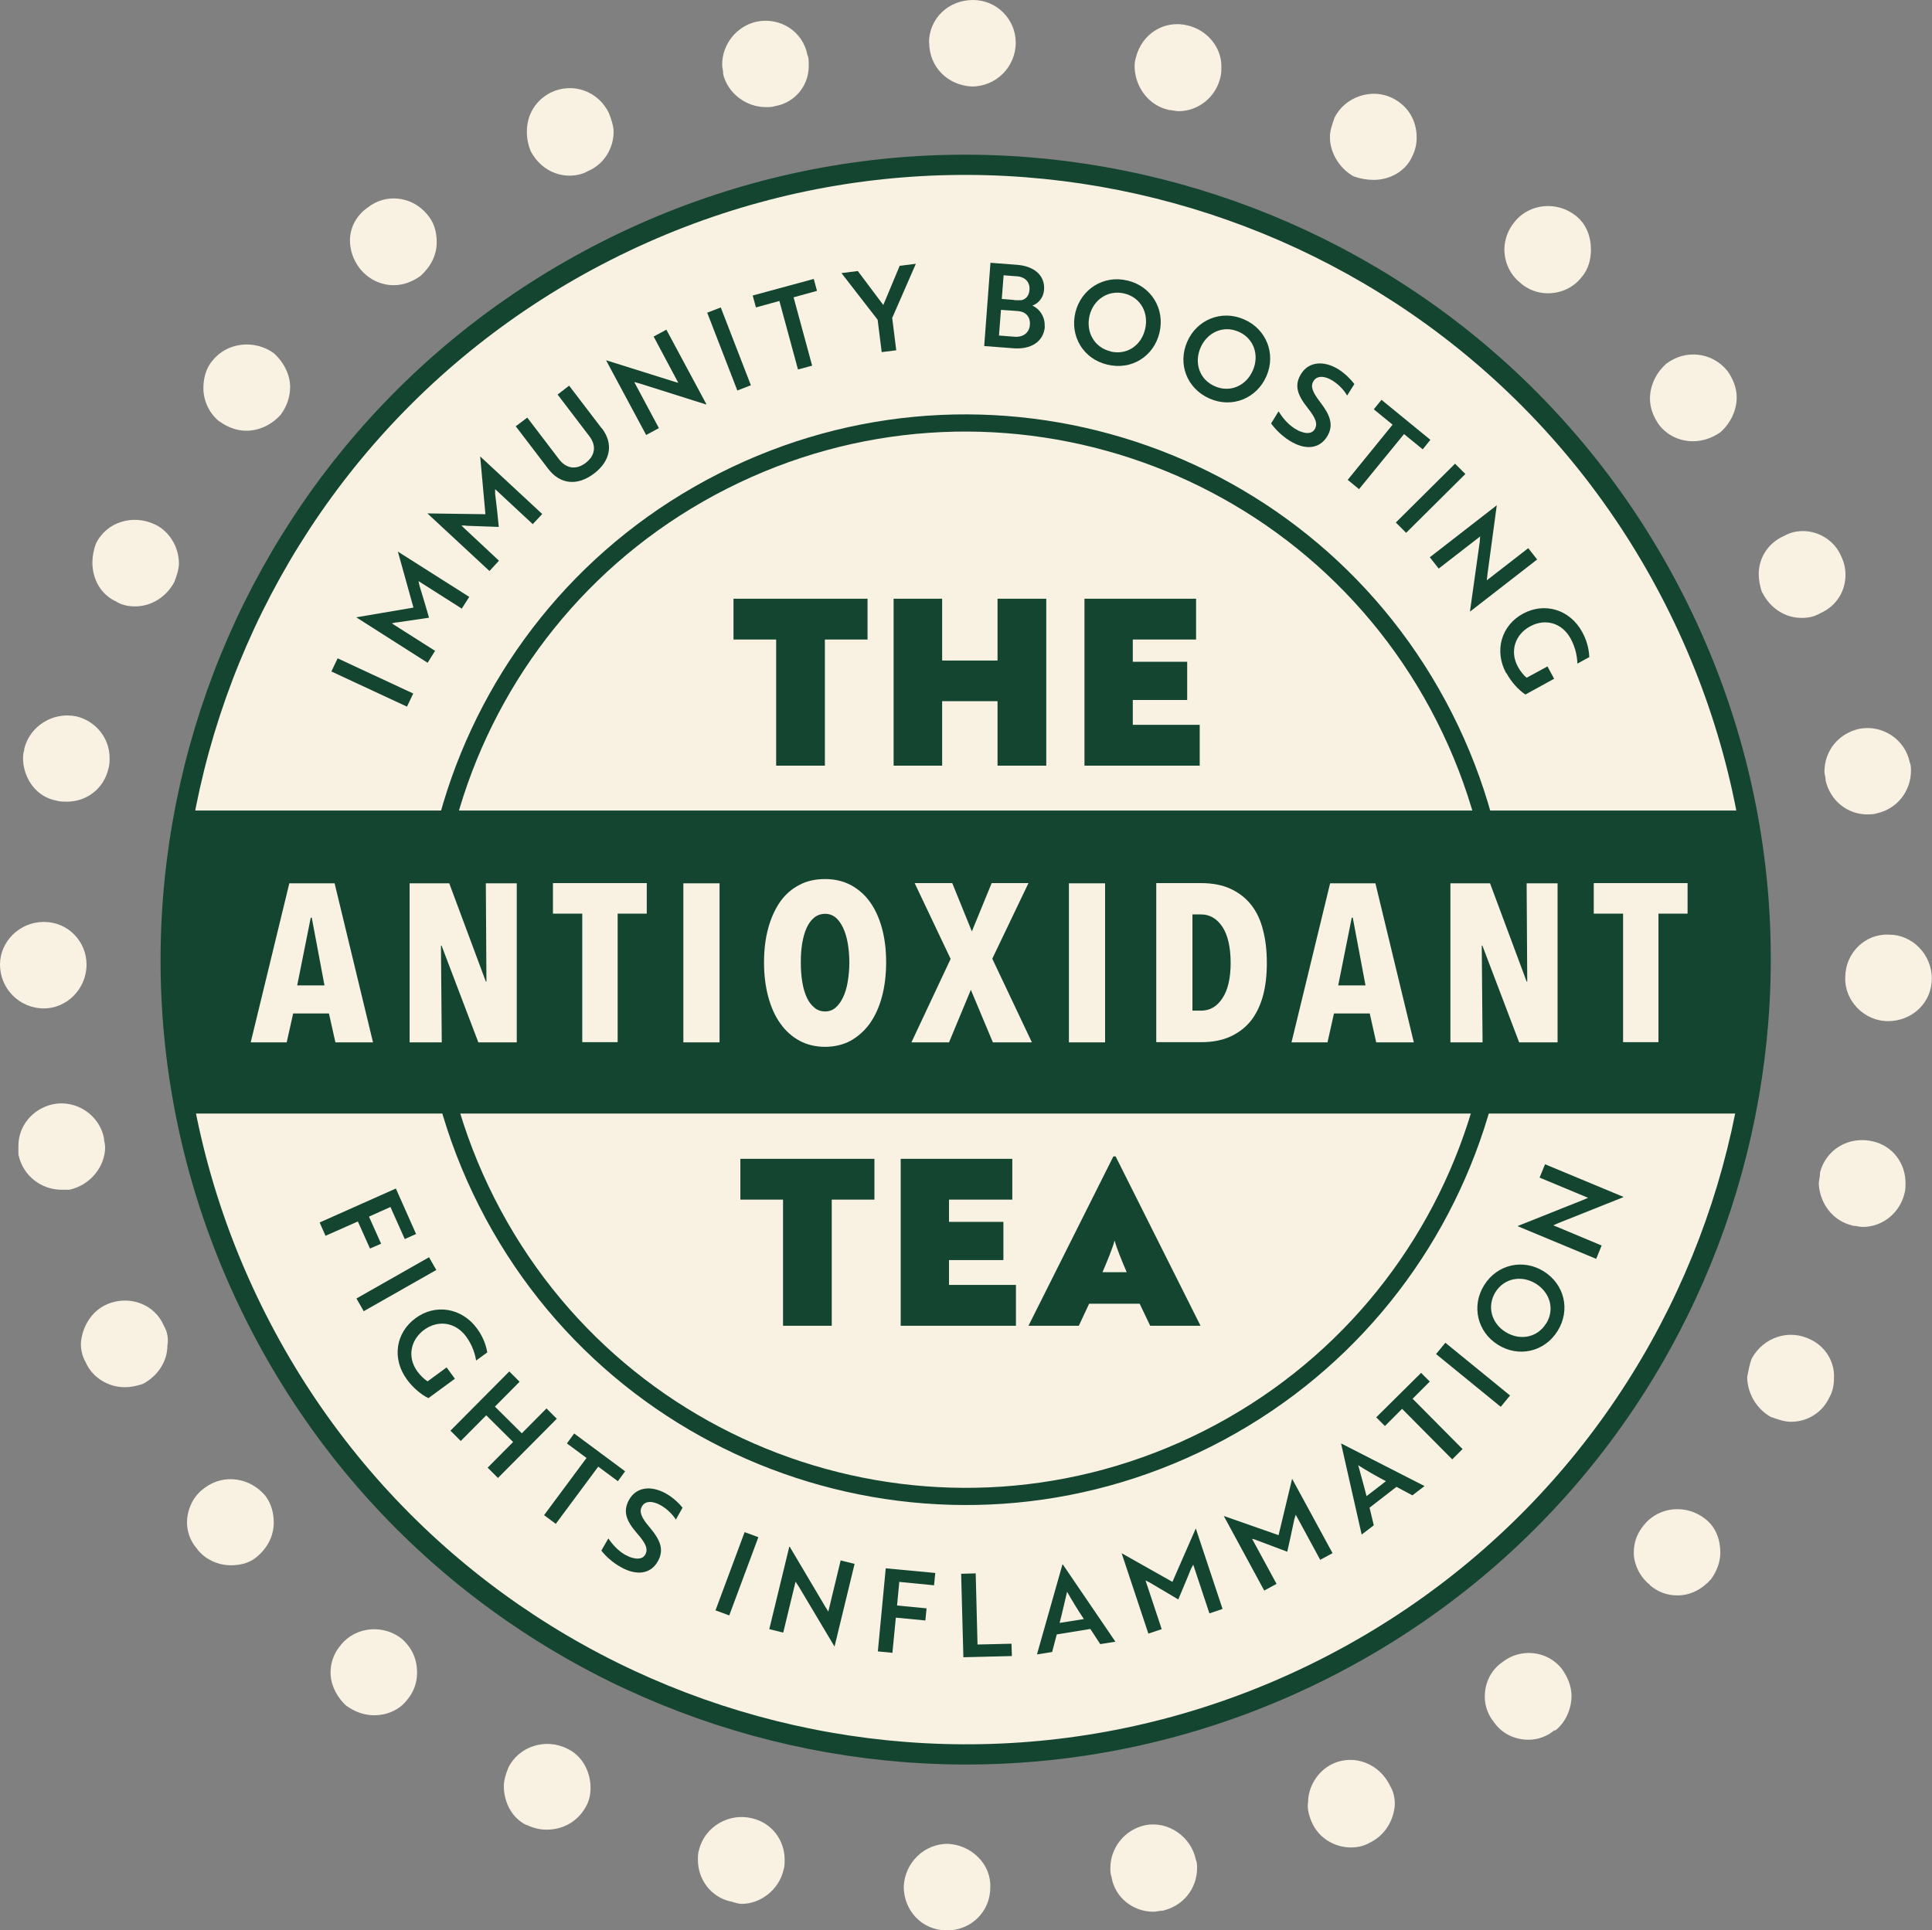 <?xml version="1.0" encoding="UTF-8"?>
<svg id="Layer_2" data-name="Layer 2" xmlns="http://www.w3.org/2000/svg" xmlns:xlink="http://www.w3.org/1999/xlink" viewBox="0 0 95.56 95.5">
  <rect x="0" y="0" width="95.56" height="95.5" fill="#808080" stroke="none"/>
  <defs>
    <style>
      .cls-1, .cls-2 {
        fill: none;
      }

      .cls-3 {
        fill: #144531;
      }

      .cls-2 {
        stroke-width: .85px;
      }

      .cls-2, .cls-4 {
        stroke: #144531;
        stroke-miterlimit: 10;
      }

      .cls-5, .cls-4 {
        fill: #f9f2e3;
      }

      .cls-6 {
        clip-path: url(#clippath);
      }
    </style>
    <clipPath id="clippath">
      <path class="cls-1" d="M82.55,29.85c9.74,19.21,2.06,42.68-17.15,52.41-19.21,9.74-42.68,2.06-52.41-17.15C3.24,45.9,10.92,22.43,30.13,12.7c19.21-9.74,42.68-2.06,52.41,17.15Z"/>
    </clipPath>
  </defs>
  <g id="Layer_1-2" data-name="Layer 1">
    <g>
      <path class="cls-5" d="M46.81,95.5c-1.2,0-2.11-.97-2.11-2.17.06-1.2,1.03-2.11,2.17-2.11,1.2.05,2.17,1.03,2.11,2.17,0,1.2-.97,2.11-2.11,2.11h-.06ZM54.98,92.87c-.06-.17-.06-.29-.06-.46,0-.97.69-1.89,1.72-2.11,1.14-.23,2.28.57,2.51,1.71.06.12.06.29.06.4,0,1.03-.69,1.89-1.71,2.12-.17,0-.29.05-.46.05-.97,0-1.89-.68-2.06-1.71M36.18,94.07h-.06c-.97-.23-1.6-1.09-1.6-2.06,0-.17,0-.34.06-.51.29-1.14,1.49-1.83,2.63-1.54.97.23,1.6,1.08,1.6,2.05,0,.17,0,.35-.06.52-.23.97-1.14,1.66-2.06,1.66-.17,0-.34-.06-.51-.11M64.87,90.13c-.11-.29-.23-.62-.17-.97,0-.74.46-1.54,1.2-1.89,1.09-.52,2.35,0,2.86,1.09.17.29.23.57.23.92-.05.8-.51,1.54-1.25,1.89-.29.17-.63.23-.92.23-.8,0-1.6-.46-1.94-1.26M26.06,90.3c-.74-.34-1.14-1.14-1.14-1.94,0-.29.11-.63.23-.92.51-1.03,1.83-1.48,2.92-.92.74.35,1.14,1.14,1.14,1.94,0,.29-.06.63-.23.92-.4.74-1.14,1.14-1.94,1.14-.29,0-.63-.06-.97-.23M73.9,85.21c-.29-.35-.46-.8-.46-1.26,0-.68.29-1.31.86-1.71.92-.74,2.28-.57,2.97.35.28.4.46.85.46,1.31,0,.63-.29,1.32-.8,1.71h-.06c-.34.29-.8.46-1.26.46-.68,0-1.31-.29-1.71-.86M17.15,84.41c-.51-.46-.8-1.08-.8-1.66,0-.51.17-.97.51-1.37.74-.92,2.12-1.03,3.03-.29.51.46.74,1.03.74,1.66,0,.51-.17.97-.51,1.37-.4.51-1.03.74-1.6.74-.51,0-.97-.17-1.37-.46M81.61,78.41c-.51-.4-.8-1.03-.8-1.6,0-.51.17-.97.51-1.37.74-.92,2.11-1.03,3.03-.29.52.4.74,1.03.74,1.66,0,.46-.17.92-.46,1.32-.46.51-1.03.8-1.66.8-.52,0-.97-.17-1.37-.51M9.71,76.58c-.29-.34-.46-.8-.46-1.25,0-.63.29-1.31.86-1.71.97-.74,2.28-.51,3.03.4.29.4.4.85.4,1.31,0,.63-.29,1.25-.86,1.71-.34.29-.8.4-1.26.4-.63,0-1.31-.29-1.71-.86M87.62,70.12c-.74-.4-1.2-1.2-1.2-2,.06-.29.11-.63.23-.92.57-1.03,1.83-1.48,2.92-.92.74.35,1.2,1.14,1.14,1.94,0,.29-.06.63-.23.92-.34.74-1.08,1.2-1.89,1.2-.34,0-.63-.11-.97-.23M4.23,67.38c-.17-.29-.23-.63-.23-.92.06-.8.51-1.6,1.31-1.94,1.09-.46,2.35,0,2.8,1.08.17.29.23.63.17.97,0,.75-.45,1.49-1.2,1.89-.34.12-.63.17-.91.17-.8,0-1.6-.46-1.94-1.25M91.62,60.63c-.97-.23-1.6-1.08-1.66-2.05,0-.17.06-.35.06-.51v-.06c.29-1.14,1.43-1.83,2.63-1.54.97.23,1.6,1.08,1.6,2.06,0,.17,0,.34-.05.51-.23.97-1.09,1.66-2.06,1.66-.17,0-.35-.06-.52-.06M.91,57.15h0v-.46c0-.97.68-1.83,1.71-2.06,1.14-.23,2.28.51,2.52,1.66,0,.17.06.29.06.46,0,.97-.74,1.89-1.77,2.11h-.4c-.97,0-1.89-.68-2.11-1.71M93.39,50.52c-1.2,0-2.17-1.03-2.12-2.17,0-1.2.98-2.17,2.17-2.11,1.14,0,2.11.97,2.11,2.17s-.97,2.11-2.17,2.11M0,47.72c0-1.14.97-2.11,2.17-2.11s2.11.97,2.11,2.11c0,1.2-.97,2.17-2.11,2.17-1.2,0-2.17-.97-2.17-2.17M90.3,38.58c0-.11-.06-.28-.06-.4,0-1.03.69-1.89,1.71-2.12,1.14-.23,2.28.51,2.51,1.66.06.12.06.29.06.4,0,1.03-.69,1.89-1.66,2.11-.17.06-.35.06-.51.06-.98,0-1.83-.68-2.06-1.71M2.8,39.61c-.97-.17-1.6-1.03-1.66-2,0-.17,0-.35.06-.51v-.06c.29-1.14,1.43-1.83,2.57-1.6.97.23,1.65,1.08,1.65,2.05,0,.17,0,.35-.05.51-.23,1.03-1.09,1.66-2.06,1.66-.17,0-.35,0-.52-.05M87.16,29.32h0c-.11-.29-.17-.63-.17-.92,0-.8.46-1.54,1.26-1.89,1.03-.57,2.35-.06,2.8.97.17.35.23.63.23.97,0,.8-.45,1.54-1.25,1.89-.29.17-.57.23-.92.23-.8,0-1.54-.46-1.94-1.25M5.77,29.77c-.8-.35-1.2-1.14-1.2-1.94,0-.29.06-.63.17-.92.51-1.09,1.83-1.48,2.91-.97.74.34,1.2,1.14,1.2,1.94,0,.29-.12.63-.23.92-.4.74-1.14,1.2-1.94,1.2-.29,0-.63-.05-.92-.23M82.07,21.03c-.29-.4-.46-.85-.46-1.31,0-.63.29-1.26.8-1.72.97-.74,2.29-.57,3.03.35.29.4.46.86.46,1.31,0,.63-.29,1.26-.8,1.72-.4.28-.86.45-1.37.45-.63,0-1.26-.28-1.66-.8M10.86,20.86c-.51-.4-.8-1.03-.8-1.66,0-.45.11-.97.46-1.37.74-.92,2.11-1.03,3.03-.35.51.46.8,1.09.8,1.66,0,.51-.17.97-.46,1.37-.45.51-1.08.8-1.71.8-.46,0-.92-.17-1.32-.46M75.21,14h0c-.52-.4-.8-1.03-.8-1.66,0-.46.17-.97.51-1.37.74-.92,2.11-1.03,3.03-.29.51.4.74,1.03.74,1.66,0,.46-.11.97-.46,1.37-.4.52-1.03.8-1.66.8-.51,0-.97-.17-1.37-.51M17.77,13.25c-.29-.4-.46-.85-.46-1.37,0-.58.29-1.2.86-1.6.92-.74,2.23-.57,2.97.34.34.4.46.86.46,1.37,0,.63-.29,1.2-.8,1.66-.4.29-.86.46-1.32.46-.63,0-1.26-.28-1.71-.86M66.98,8.74c-.74-.4-1.2-1.2-1.2-1.95,0-.34.11-.63.23-.97.51-1.03,1.83-1.48,2.86-.97.8.4,1.2,1.14,1.2,1.94,0,.35-.06.63-.23.97-.34.75-1.14,1.14-1.89,1.14-.34,0-.68-.06-.97-.17M26.23,7.43c-.11-.29-.17-.57-.17-.92,0-.8.4-1.54,1.2-1.94,1.08-.51,2.34-.06,2.86,1.03.11.29.23.63.23.92,0,.8-.46,1.6-1.26,1.94-.29.17-.63.23-.92.23-.8,0-1.54-.46-1.94-1.25M57.78,5.43c-.97-.23-1.6-1.09-1.66-2.06,0-.17,0-.34.06-.51.29-1.2,1.43-1.89,2.57-1.6.97.23,1.66,1.09,1.66,2,0,.23,0,.4-.05.58-.23.97-1.09,1.66-2.06,1.66-.17,0-.34-.06-.51-.06M35.77,3.65c0-.17-.05-.29-.05-.46,0-.97.68-1.89,1.71-2.12,1.14-.23,2.28.46,2.51,1.66.06.12.06.29.06.4.06,1.03-.63,1.94-1.66,2.12-.17.05-.28.05-.46.05-.97,0-1.89-.68-2.12-1.66M45.95,2.11c0-1.2.97-2.11,2.17-2.11s2.12.97,2.12,2.11c0,1.2-.97,2.17-2.17,2.17-1.2-.06-2.11-.97-2.11-2.17"/>
      <g>
        <path class="cls-4" d="M82.83,29.7c9.82,19.37,2.07,43.03-17.29,52.84-19.37,9.82-43.03,2.07-52.84-17.29C2.88,45.89,10.62,22.23,29.99,12.41c19.37-9.82,43.03-2.07,52.84,17.29"/>
        <path class="cls-2" d="M71.44,35.48c6.63,13.08,1.4,29.05-11.68,35.68-13.08,6.63-29.05,1.4-35.68-11.68-6.63-13.08-1.4-29.05,11.68-35.68,13.08-6.63,29.05-1.4,35.68,11.68Z"/>
        <g>
          <path class="cls-3" d="M20.13,34.96l-3.74-1.74.31-.65,3.74,1.74-.31.65Z"/>
          <path class="cls-3" d="M19.6,30.79l-.22.05,2.14,1.36-.37.59-3.53-2.25h0s2.83-.48,2.83-.48l-.77-2.77h0s3.53,2.24,3.53,2.24l-.37.58-2.14-1.36.05.23c.16.52.32,1.05.47,1.58l-1.63.24Z"/>
          <path class="cls-3" d="M23.05,26h-.23s1.86,1.74,1.86,1.74l-.47.51-3.07-2.85h0s2.87.04,2.87.04l-.26-2.86h0s3.07,2.85,3.07,2.85l-.47.5-1.86-1.73v.23c.07.55.13,1.09.18,1.64l-1.65-.06Z"/>
          <path class="cls-3" d="M29.77,21.19c.58.76.44,1.61-.39,2.24-.83.63-1.68.53-2.26-.23l-1.61-2.11.57-.43,1.57,2.06c.36.47.85.54,1.32.18.47-.36.54-.85.18-1.32l-1.57-2.06.57-.44,1.61,2.11Z"/>
          <path class="cls-3" d="M34.92,20.01l-3.29-1.04c-.08-.02-.18-.05-.26-.07l1.22,2.28-.63.34-1.98-3.69h.02s3.28,1.03,3.28,1.03l.27.08-1.22-2.29.63-.34,1.98,3.69h-.02Z"/>
          <path class="cls-3" d="M36.47,19.32l-1.49-3.85.67-.26,1.49,3.85-.67.26Z"/>
          <path class="cls-3" d="M39.25,14.7l.92,3.39-.7.19-.92-3.39-1.16.32-.16-.59,3.02-.82.16.59-1.16.32Z"/>
          <path class="cls-3" d="M42.43,13.41l1.26,1.68.81-1.94.8-.1-1.17,2.68.2,1.6-.72.09-.2-1.6-1.79-2.31.8-.1Z"/>
          <path class="cls-3" d="M51.68,16.16c-.06.74-.68,1.14-1.56,1.07l-1.44-.11.31-4.12,1.3.1c.84.06,1.41.51,1.35,1.25-.03.37-.27.66-.58.77.37.16.64.57.61,1.03ZM49.42,16.6l.77.06c.41.03.72-.19.75-.59.03-.41-.22-.65-.58-.68l-.85-.06-.1,1.28ZM50.18,14.85c.12,0,.24.01.35,0,.22-.05.37-.23.39-.51.03-.38-.21-.64-.62-.67l-.66-.05-.09,1.17.62.05Z"/>
          <path class="cls-3" d="M55.77,13.88c1.18.28,1.86,1.41,1.58,2.58s-1.38,1.87-2.58,1.58c-1.19-.28-1.86-1.41-1.58-2.58.28-1.15,1.39-1.87,2.58-1.58ZM54.93,17.39c.8.19,1.52-.29,1.71-1.11.19-.81-.23-1.57-1.03-1.76s-1.53.3-1.72,1.1c-.19.81.24,1.57,1.03,1.76Z"/>
          <path class="cls-3" d="M61.53,15.8c1.11.48,1.59,1.71,1.11,2.81-.48,1.1-1.69,1.6-2.81,1.11-1.12-.49-1.59-1.71-1.11-2.81.47-1.09,1.69-1.6,2.81-1.11ZM60.09,19.11c.75.33,1.55-.02,1.88-.79.33-.76.04-1.59-.71-1.91-.75-.33-1.55.03-1.88.79-.33.77-.04,1.59.71,1.91Z"/>
          <path class="cls-3" d="M62.87,20.95l.37-.6c.17.28.43.61.78.84.13.08.25.15.37.18.28.1.51.06.63-.12.17-.28.07-.55-.35-1.08-.5-.63-.67-1.12-.31-1.68.38-.61,1.13-.66,1.84-.22.35.22.63.52.79.73l-.36.57c-.13-.24-.4-.54-.72-.74-.4-.25-.77-.25-.94.02-.16.25-.07.53.34,1.06.49.64.67,1.13.33,1.69-.38.61-1.08.69-1.86.2-.4-.25-.72-.59-.9-.84Z"/>
          <path class="cls-3" d="M69.45,21.47l-2.23,2.73-.56-.46,2.22-2.73-.93-.76.38-.47,2.42,1.98-.38.47-.93-.76Z"/>
          <path class="cls-3" d="M69.04,25.85l2.93-2.91.51.51-2.93,2.91-.51-.51Z"/>
          <path class="cls-3" d="M72.71,30.23l.48-3.42c0-.09.02-.18.02-.27l-2.05,1.59-.44-.56,3.31-2.57v.02s-.46,3.41-.46,3.41l-.03.28,2.05-1.59.44.56-3.31,2.57h-.01Z"/>
          <path class="cls-3" d="M74.5,33.31c-.61-1.12-.24-2.37.83-2.95,1.07-.58,2.32-.21,2.93.91.3.54.34,1.03.35,1.24l-.59.32c-.01-.3-.07-.75-.33-1.23-.44-.81-1.28-1.01-2.01-.61-.74.4-1.02,1.23-.6,2,.12.22.29.43.43.54l1.03-.56.33.61-1.42.78c-.34-.22-.7-.62-.94-1.06Z"/>
        </g>
        <g>
          <path class="cls-3" d="M19.32,59.71l-1.07.48.6,1.34-.55.24-.6-1.34-1.6.71-.29-.66,3.77-1.68,1,2.25-.56.25-.71-1.59Z"/>
          <path class="cls-3" d="M17.63,64.24l3.59-2.04.36.63-3.59,2.04-.36-.63Z"/>
          <path class="cls-3" d="M20.13,68.25c-.76-1.03-.56-2.32.43-3.04.98-.72,2.28-.51,3.03.51.37.5.48.98.51,1.19l-.55.4c-.05-.3-.17-.74-.49-1.18-.54-.74-1.41-.83-2.08-.34-.68.5-.85,1.36-.33,2.07.15.2.35.39.5.48l.94-.69.41.56-1.31.96c-.36-.17-.78-.53-1.07-.93Z"/>
          <path class="cls-3" d="M24.12,72.61l1.26-1.27-1.33-1.32-1.26,1.27-.51-.51,2.91-2.93.51.51-1.22,1.23,1.33,1.32,1.22-1.23.51.51-2.91,2.93-.51-.51Z"/>
          <path class="cls-3" d="M29.59,72.56l-2.1,2.83-.58-.43,2.1-2.83-.97-.72.36-.49,2.52,1.87-.36.49-.97-.72Z"/>
          <path class="cls-3" d="M29.74,76.72l.35-.61c.18.27.46.59.81.8.13.07.26.13.38.16.29.08.52.04.63-.15.16-.28.04-.56-.4-1.06-.53-.61-.72-1.08-.39-1.67.36-.63,1.09-.71,1.82-.3.36.2.65.49.82.7l-.33.59c-.14-.23-.43-.53-.75-.71-.41-.23-.78-.22-.93.06-.14.25-.05.53.39,1.04.52.62.72,1.1.4,1.67-.35.63-1.05.74-1.85.28-.41-.23-.75-.55-.94-.8Z"/>
          <path class="cls-3" d="M35.39,79.67l1.44-3.87.68.25-1.44,3.87-.68-.25Z"/>
          <path class="cls-3" d="M41.27,81.45l-1.77-2.97c-.05-.07-.1-.15-.15-.23l-.61,2.52-.69-.17.99-4.08h.02s1.76,2.97,1.76,2.97l.15.24.61-2.53.69.17-.99,4.08h-.02Z"/>
          <path class="cls-3" d="M44.48,78.27l-.11,1.16,1.46.14-.06.6-1.46-.14-.17,1.74-.72-.07.39-4.11,2.45.23-.06.61-1.74-.17Z"/>
          <path class="cls-3" d="M47.65,81.98l-.11-4.12.72-.02.09,3.52,1.68-.04.02.61-2.4.06Z"/>
          <path class="cls-3" d="M52.55,77.4h.02s2.6,3.82,2.6,3.82l-.75.12-.49-.75-1.66.27-.23.87-.75.12,1.26-4.45ZM53.61,80.1c-.32-.48-.58-.91-.83-1.35-.11.45-.23,1.01-.37,1.54l1.2-.19Z"/>
          <path class="cls-3" d="M56.86,78.29l-.2-.1.8,2.41-.66.22-1.32-3.97h.01s2.5,1.41,2.5,1.41l1.15-2.63h.01s1.32,3.97,1.32,3.97l-.65.22-.8-2.41-.11.2c-.2.51-.42,1.01-.63,1.52l-1.42-.84Z"/>
          <path class="cls-3" d="M62.15,76.19l-.22-.06,1.21,2.23-.61.33-2-3.69h0s2.71.95,2.71.95l.67-2.79h0s2,3.68,2,3.68l-.61.33-1.21-2.23-.07.22c-.11.54-.23,1.07-.35,1.61l-1.54-.58Z"/>
          <path class="cls-3" d="M66.33,71.42h.02s4.11,2.1,4.11,2.1l-.6.46-.79-.42-1.33,1.03.21.87-.6.46-1.02-4.51ZM68.55,73.28c-.51-.27-.95-.52-1.37-.79.12.45.28,1,.41,1.53l.96-.74Z"/>
          <path class="cls-3" d="M69.86,69.19l2.48,2.5-.51.51-2.48-2.5-.85.85-.43-.43,2.22-2.2.43.43-.85.85Z"/>
          <path class="cls-3" d="M74.23,69.6l-3.2-2.61.46-.56,3.2,2.61-.46.56Z"/>
          <path class="cls-3" d="M73.41,63.58c.64-1.03,1.93-1.32,2.95-.68,1.02.64,1.33,1.91.68,2.95-.65,1.04-1.93,1.32-2.95.68-1.01-.63-1.33-1.91-.68-2.95ZM76.47,65.49c.44-.7.21-1.53-.5-1.98-.71-.44-1.56-.28-2,.41-.43.7-.21,1.54.5,1.98.71.44,1.57.28,2-.42Z"/>
          <path class="cls-3" d="M80.29,59.23l-3.21,1.28c-.08.04-.17.07-.25.11l2.39,1-.27.66-3.87-1.61v-.02s3.21-1.28,3.21-1.28l.26-.11-2.4-1,.27-.66,3.87,1.61v.02Z"/>
        </g>
        <g class="cls-6">
          <rect class="cls-3" x="7.76" y="40.1" width="80.59" height="14.99"/>
          <g>
            <g>
              <path class="cls-3" d="M42.91,29.62v2.02h-2.11v6.24h-2.41v-6.24h-2.11v-2.02h6.63Z"/>
              <path class="cls-3" d="M49.34,37.88v-3.19h-2.74v3.19h-2.4v-8.26h2.4v3.06h2.74v-3.06h2.41v8.26h-2.41Z"/>
              <path class="cls-3" d="M53.63,29.62h5.53v2.02h-3.13v1.1h2.69v1.89h-2.69v1.23h3.31v2.02h-5.7v-8.26Z"/>
            </g>
            <g>
              <path class="cls-5" d="M16.59,51.57l-.32-1.43h-1.77l-.32,1.43h-1.78l1.91-7.87h2.24l1.9,7.87h-1.86ZM15.41,45.4h-.04l-.67,3.35h1.35l-.63-3.35Z"/>
              <path class="cls-5" d="M23.66,51.57l-1.82-4.79h-.03l.04,4.79h-1.59v-7.87h1.96l1.81,4.86h.03l-.03-4.86h1.53v7.87h-1.9Z"/>
              <path class="cls-5" d="M30.55,45.2v6.36h-1.75v-6.36h-1.45v-1.51h4.64v1.51h-1.45Z"/>
              <path class="cls-5" d="M33.8,51.57v-7.87h1.79v7.87h-1.79Z"/>
              <path class="cls-5" d="M43.83,47.61c0,.62-.07,1.19-.21,1.71-.14.52-.34.95-.6,1.32-.26.36-.58.64-.95.85-.37.2-.8.3-1.26.3s-.89-.1-1.26-.3c-.37-.2-.69-.48-.95-.85-.26-.36-.46-.8-.6-1.32-.14-.52-.21-1.08-.21-1.71s.07-1.19.21-1.7c.14-.51.34-.94.59-1.3s.58-.64.95-.83c.37-.2.8-.29,1.27-.29s.89.1,1.26.29c.37.2.69.47.95.83.26.36.46.79.6,1.3s.21,1.07.21,1.7ZM42.01,47.61c0-.34-.03-.66-.08-.95-.05-.29-.13-.55-.23-.76s-.22-.38-.37-.51c-.15-.12-.32-.18-.52-.18s-.38.06-.53.18c-.15.12-.28.29-.38.51s-.17.47-.22.76-.07.61-.07.95.02.66.07.96.12.55.22.77.23.39.38.51c.15.13.33.19.53.19s.37-.06.52-.19c.15-.13.27-.3.37-.51s.18-.47.23-.77c.05-.3.08-.62.08-.96Z"/>
              <path class="cls-5" d="M49.11,51.57l-1.09-2.6-1.08,2.6h-1.86l1.94-4.13-1.78-3.75h1.86l.97,2.39.98-2.39h1.82l-1.79,3.74,1.96,4.14h-1.92Z"/>
              <path class="cls-5" d="M52.87,51.57v-7.87h1.79v7.87h-1.79Z"/>
              <path class="cls-5" d="M62.66,47.65c0,.59-.06,1.13-.19,1.61-.13.48-.33.89-.59,1.23-.27.34-.61.6-1.02.79s-.9.28-1.46.28h-2.21v-7.87h2.21c.56,0,1.05.09,1.46.28s.75.45,1.02.79.47.76.59,1.25c.13.49.19,1.03.19,1.64ZM60.87,47.65c0-.79-.14-1.39-.41-1.8-.27-.4-.62-.61-1.05-.61h-.43v4.76h.43c.43,0,.78-.2,1.05-.61.27-.4.41-.99.41-1.75Z"/>
              <path class="cls-5" d="M68.07,51.57l-.32-1.43h-1.77l-.32,1.43h-1.78l1.91-7.87h2.24l1.9,7.87h-1.86ZM66.9,45.4h-.04l-.67,3.35h1.35l-.63-3.35Z"/>
              <path class="cls-5" d="M75.14,51.57l-1.82-4.79h-.03l.04,4.79h-1.59v-7.87h1.96l1.81,4.86h.03l-.03-4.86h1.53v7.87h-1.9Z"/>
              <path class="cls-5" d="M82.03,45.2v6.36h-1.75v-6.36h-1.45v-1.51h4.64v1.51h-1.45Z"/>
            </g>
            <g>
              <path class="cls-3" d="M43.25,57.33v2.02h-2.11v6.24h-2.41v-6.24h-2.11v-2.02h6.63Z"/>
              <path class="cls-3" d="M44.54,57.33h5.53v2.02h-3.13v1.1h2.69v1.89h-2.69v1.23h3.31v2.02h-5.7v-8.26Z"/>
              <path class="cls-3" d="M56.38,64.5h-2.51l-.51,1.09h-2.49l4.2-8.38h.11l4.2,8.38h-2.49l-.52-1.09ZM54.54,62.94h1.19c-.21-.48-.52-1.24-.59-1.54h-.02c-.07.3-.38,1.06-.59,1.54Z"/>
            </g>
          </g>
        </g>
      </g>
    </g>
  </g>
</svg>